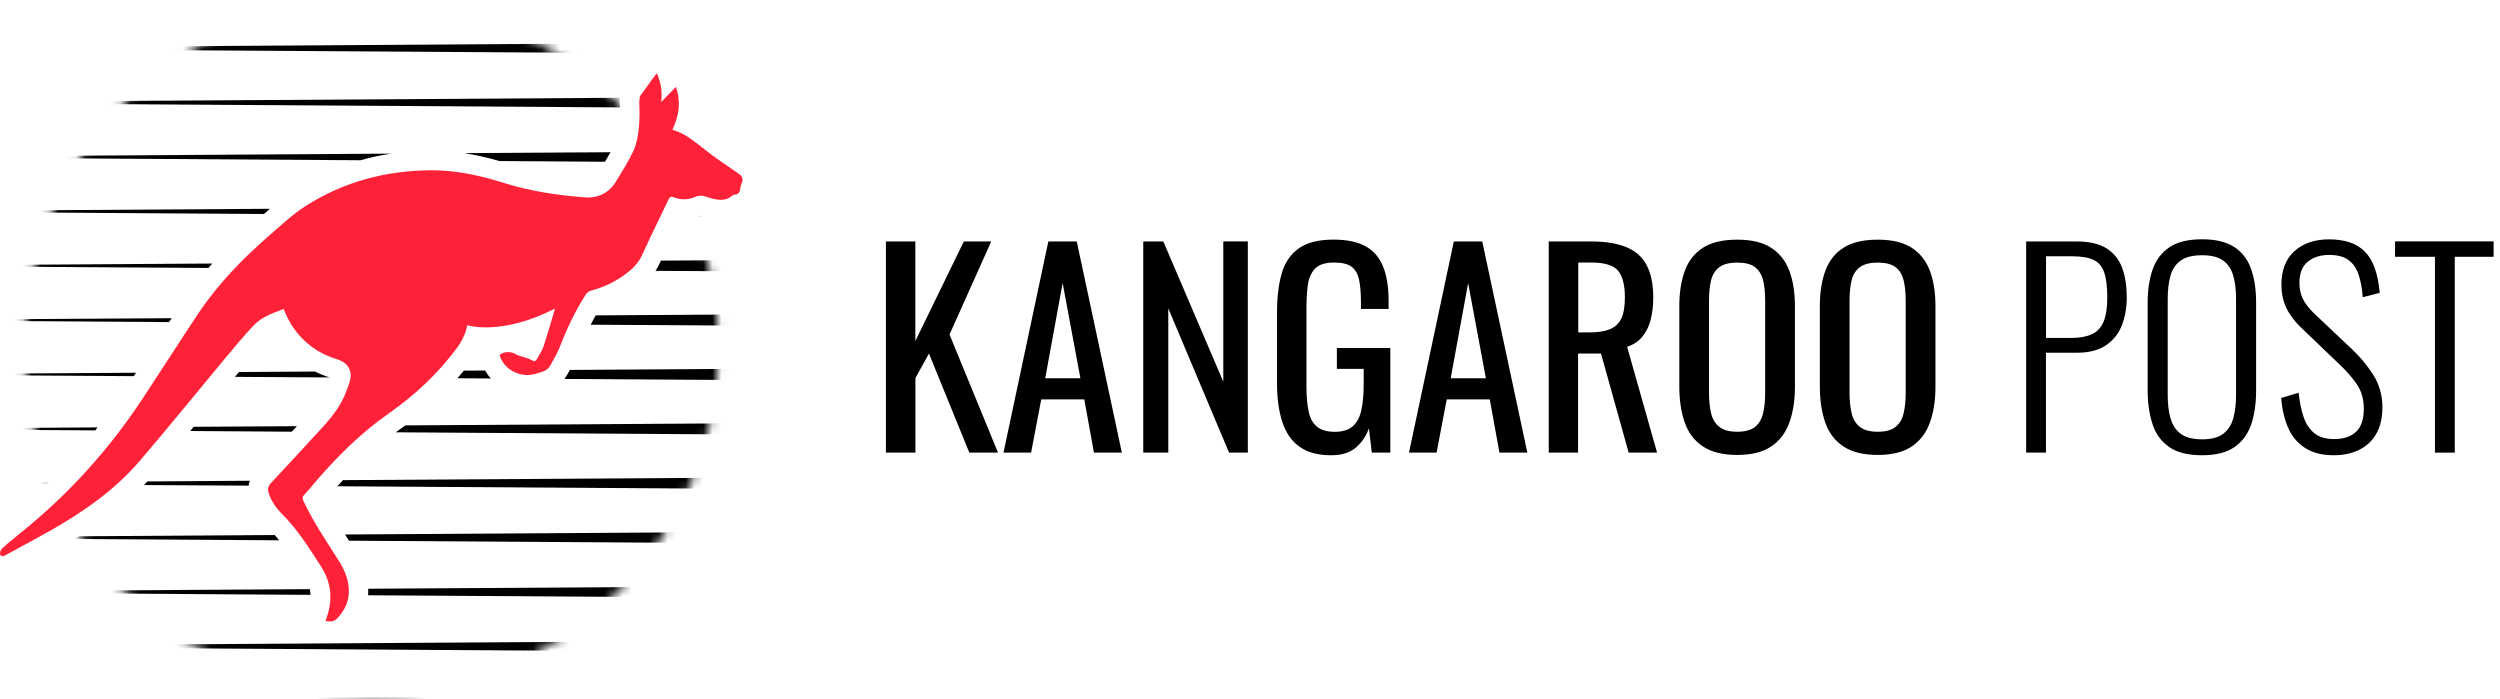 <svg width="279" height="78" viewBox="0 0 279 78" fill="none" xmlns="http://www.w3.org/2000/svg">
<path d="M82.408 19.361C81.121 18.477 79.812 17.615 78.603 16.652C77.585 15.847 76.611 15.018 75.358 14.582C75.257 14.549 75.156 14.515 75.044 14.47C75.772 12.915 76.018 11.415 75.436 9.692C74.865 10.285 74.328 10.833 73.78 11.393C73.925 10.329 73.802 9.289 73.299 8.17C72.616 9.02 72.079 9.904 71.418 10.732L71.34 11.337C71.385 12.344 71.396 13.362 71.284 14.358C71.195 15.209 71.038 16.093 70.68 16.854C70.143 18.018 69.426 19.114 68.766 20.222C67.972 21.532 66.763 22.136 65.252 22.024C62.23 21.789 59.231 21.353 56.344 20.446C53.669 19.607 50.972 18.991 48.152 19.003C43.093 19.025 38.382 20.267 34.118 22.987C32.697 23.893 31.444 25.068 30.157 26.187C27.146 28.795 24.371 31.637 22.144 34.961C20.04 38.117 18.003 41.329 15.91 44.496C12.206 50.103 7.763 55.038 2.548 59.268C1.765 59.906 0.981 60.533 0.231 61.205C0.075 61.35 -0.048 61.708 0.019 61.876C0.164 62.212 0.455 62.044 0.701 61.91C2.291 61.037 3.891 60.197 5.469 59.302C9.218 57.187 12.754 54.747 15.575 51.457C18.831 47.663 21.965 43.78 25.165 39.941C26.195 38.71 27.213 37.468 28.321 36.304C29.216 35.364 30.436 34.95 31.656 34.48C32.249 36.024 33.122 37.311 34.353 38.352C35.316 39.169 36.424 39.729 37.621 40.098C38.908 40.49 39.412 41.463 38.986 42.739C38.819 43.243 38.628 43.746 38.416 44.239C37.632 45.984 36.323 47.339 35.047 48.715C33.458 50.439 31.869 52.173 30.257 53.886C29.91 54.255 29.832 54.602 30 55.083C30.313 55.989 30.85 56.75 31.511 57.4C33.234 59.123 34.499 61.16 35.808 63.185C36.972 64.976 37.162 66.878 36.468 68.882C36.424 69.027 36.379 69.173 36.334 69.318C37.017 69.408 37.308 69.352 37.677 68.96C38.494 68.087 38.964 67.08 38.93 65.849C38.897 64.573 38.382 63.465 37.711 62.424C36.356 60.298 34.946 58.216 33.872 55.922C33.738 55.642 33.715 55.452 33.95 55.217C34.297 54.859 34.622 54.456 34.946 54.076C37.453 51.121 40.173 48.391 43.351 46.164C46.294 44.104 48.879 41.698 51.017 38.8C51.588 38.028 51.968 37.177 52.158 36.293C52.158 36.293 55.907 37.524 61.94 34.435C61.525 35.856 61.111 37.278 60.653 38.688C60.485 39.18 60.16 39.617 59.903 40.087C59.724 40.4 59.522 40.311 59.276 40.165C59.041 40.031 58.761 39.953 58.504 39.863C58.224 39.762 57.899 39.729 57.642 39.572C57.038 39.203 56.333 39.18 55.751 39.605C56.198 41.239 58.067 42.224 59.757 41.721C59.959 41.665 60.149 41.598 60.35 41.542C60.82 41.419 61.212 41.184 61.447 40.725C61.76 40.12 62.141 39.55 62.387 38.923C63.204 36.819 64.144 34.771 65.375 32.868C65.498 32.678 65.722 32.499 65.935 32.443C67.569 32.018 69.023 31.268 70.31 30.194C70.892 29.701 71.351 29.142 71.676 28.426C72.616 26.366 73.623 24.33 74.597 22.282C74.72 22.024 74.832 21.879 75.167 22.013C75.984 22.338 76.835 22.315 77.607 21.968C78.077 21.756 78.446 21.834 78.894 21.979C79.879 22.293 80.875 22.595 81.793 21.778C81.826 21.744 81.882 21.733 81.927 21.733C82.453 21.744 82.576 21.386 82.632 20.972C82.654 20.804 82.688 20.637 82.755 20.48C82.979 19.954 82.867 19.685 82.408 19.361Z" fill="#FF2137"/>
<mask id="mask0_260_103" style="mask-type:luminance" maskUnits="userSpaceOnUse" x="2" y="0" width="79" height="78">
<path d="M41.426 77.51C62.83 77.51 80.181 60.159 80.181 38.755C80.181 17.351 62.83 0 41.426 0C20.022 0 2.671 17.351 2.671 38.755C2.671 60.159 20.022 77.51 41.426 77.51Z" fill="white"/>
</mask>
<g mask="url(#mask0_260_103)">
<path d="M34.567 65.748L-15.133 66.061L34.656 66.386C34.645 66.173 34.611 65.961 34.567 65.748Z" fill="black"/>
<path d="M41.092 65.703C41.092 65.726 41.092 65.748 41.092 65.782C41.103 66.005 41.092 66.218 41.081 66.431L120.583 66.946V65.2L41.092 65.703Z" fill="black"/>
<path d="M120.582 79.077L-15.134 78.204L120.582 77.331V79.077Z" fill="black"/>
<path d="M120.582 -1.556L-15.134 -0.683L120.582 0.19V-1.556Z" fill="black"/>
<path d="M51.801 17.089C53.032 17.279 54.33 17.57 55.751 17.973L67.513 18.051C67.737 17.693 67.938 17.335 68.14 16.988L51.801 17.089Z" fill="black"/>
<path d="M43.688 17.145L-15.133 17.525L40.23 17.884C41.36 17.559 42.512 17.313 43.688 17.145Z" fill="black"/>
<path d="M69.159 11.415L69.147 11.236L69.192 10.911L-15.133 11.449L69.181 11.986C69.17 11.796 69.17 11.605 69.159 11.415Z" fill="black"/>
<path d="M77.899 10.855C77.944 11.258 77.944 11.65 77.921 12.053L120.582 12.333V10.587L77.899 10.855Z" fill="black"/>
<path d="M73.176 4.812L-15.133 5.383L72.27 5.943L73.176 4.812Z" fill="black"/>
<path d="M74.172 4.812L74.687 5.965H76.007L76.343 5.618L76.466 5.976L120.582 6.256V4.51L74.172 4.812Z" fill="black"/>
<path d="M23.7 29.41L-15.133 29.657L23.264 29.903C23.398 29.735 23.543 29.567 23.7 29.41Z" fill="black"/>
<path d="M73.758 29.086C73.724 29.164 73.691 29.231 73.657 29.31C73.512 29.634 73.344 29.936 73.153 30.227L120.593 30.529V28.784L73.758 29.086Z" fill="black"/>
<path d="M26.666 41.519C26.52 41.698 26.375 41.877 26.218 42.056L36.783 42.123C36.212 41.944 35.675 41.721 35.16 41.463L26.666 41.519Z" fill="black"/>
<path d="M54.129 41.351L51.767 41.362C51.532 41.654 51.286 41.933 51.04 42.213L54.789 42.236C54.532 41.967 54.308 41.665 54.129 41.351Z" fill="black"/>
<path d="M63.596 41.284C63.518 41.43 63.44 41.564 63.361 41.709C63.261 41.889 63.138 42.09 62.981 42.291L120.582 42.661V40.915L63.596 41.284Z" fill="black"/>
<path d="M15.184 41.598L-15.133 41.788L14.926 41.978C15.016 41.855 15.105 41.732 15.184 41.598Z" fill="black"/>
<path d="M45.243 47.473C45.031 47.63 44.807 47.786 44.583 47.943C44.438 48.044 44.303 48.144 44.169 48.245L120.593 48.737V46.992L45.243 47.473Z" fill="black"/>
<path d="M21.619 47.63C21.485 47.786 21.361 47.943 21.227 48.1L32.564 48.178C32.754 47.965 32.944 47.764 33.135 47.562L21.619 47.63Z" fill="black"/>
<path d="M10.886 47.697L-15.133 47.865L10.629 48.032C10.718 47.921 10.797 47.809 10.886 47.697Z" fill="black"/>
<path d="M27.751 54.199C27.774 54.009 27.818 53.83 27.886 53.65L16.448 53.729C16.325 53.863 16.191 53.997 16.068 54.132L27.751 54.199Z" fill="black"/>
<path d="M38.271 53.583C38.069 53.807 37.857 54.031 37.655 54.266L120.593 54.803V53.057L38.271 53.583Z" fill="black"/>
<path d="M5.391 53.796L-15.133 53.93L5.123 54.065C5.212 53.975 5.302 53.886 5.391 53.796Z" fill="black"/>
<path d="M31.153 60.298C30.997 60.097 30.829 59.895 30.661 59.705L8.816 59.85C8.648 59.951 8.48 60.052 8.323 60.153L31.153 60.298Z" fill="black"/>
<path d="M38.506 59.649C38.651 59.884 38.797 60.108 38.953 60.343L120.582 60.869V59.123L38.506 59.649Z" fill="black"/>
<path d="M-15.134 72.127L120.582 73V71.265L-15.134 72.127Z" fill="black"/>
<path d="M19.157 35.51L-15.133 35.722L18.866 35.946C18.966 35.8 19.056 35.655 19.157 35.51Z" fill="black"/>
<path d="M66.484 35.196C66.293 35.532 66.103 35.879 65.924 36.237L120.582 36.584V34.838L66.484 35.196Z" fill="black"/>
<path d="M30.124 23.3L-15.133 23.591L29.463 23.882C29.676 23.68 29.9 23.49 30.124 23.3Z" fill="black"/>
<path d="M78.246 24.039C78.112 24.095 77.966 24.139 77.832 24.184L78.727 24.195C78.559 24.139 78.403 24.095 78.246 24.039Z" fill="black"/>
</g>
<path d="M98.867 50.514V26.946H102.153V38.06L107.563 26.946H110.622L105.967 37.333L111.377 50.514H108.176L103.671 39.457L102.16 42.195V50.514H98.867Z" fill="black"/>
<path d="M111.99 50.514L116.995 26.946H120.167L125.2 50.514H122.084L121.008 44.575H116.203L115.07 50.514H111.99ZM116.645 42.216H120.573L118.591 31.594L116.645 42.216Z" fill="black"/>
<path d="M127.588 50.514V26.946H129.826L136.52 42.594V26.939H139.257V50.507H137.161L130.382 34.417V50.507H127.588V50.514Z" fill="black"/>
<path d="M148.567 50.806C147.091 50.806 145.915 50.492 145.031 49.858C144.147 49.23 143.506 48.311 143.114 47.106C142.714 45.901 142.515 44.462 142.515 42.772V34.888C142.515 33.163 142.693 31.694 143.05 30.482C143.406 29.27 144.048 28.344 144.967 27.702C145.887 27.061 147.177 26.74 148.824 26.74C150.299 26.74 151.49 26.989 152.388 27.481C153.293 27.973 153.942 28.736 154.356 29.748C154.762 30.767 154.969 32.05 154.969 33.605V34.474H151.882V33.747C151.882 32.721 151.811 31.879 151.675 31.231C151.54 30.582 151.262 30.097 150.848 29.776C150.428 29.456 149.779 29.299 148.881 29.299C147.911 29.299 147.205 29.52 146.771 29.969C146.336 30.418 146.065 31.024 145.958 31.787C145.851 32.557 145.801 33.419 145.801 34.389V43.121C145.801 44.248 145.887 45.189 146.051 45.944C146.215 46.7 146.528 47.263 146.999 47.634C147.462 48.004 148.125 48.19 148.981 48.19C149.836 48.19 150.492 47.983 150.962 47.577C151.426 47.17 151.746 46.572 151.925 45.773C152.103 44.975 152.188 43.991 152.188 42.808V41.168H149.194V38.837H155.161V50.507H153.094L152.773 47.798C152.459 48.667 151.975 49.387 151.319 49.95C150.641 50.521 149.729 50.806 148.567 50.806Z" fill="black"/>
<path d="M157.243 50.514L162.247 26.946H165.419L170.452 50.514H167.337L166.26 44.575H161.456L160.322 50.514H157.243ZM161.898 42.216H165.825L163.844 31.594L161.898 42.216Z" fill="black"/>
<path d="M172.84 50.514V26.946H177.581C179.149 26.946 180.454 27.153 181.48 27.574C182.507 27.994 183.269 28.657 183.761 29.584C184.253 30.504 184.503 31.715 184.503 33.205C184.503 34.118 184.403 34.945 184.21 35.693C184.018 36.442 183.704 37.069 183.277 37.582C182.849 38.096 182.286 38.473 181.587 38.702L184.93 50.514H181.758L178.671 39.457H176.112V50.514H172.84ZM176.127 37.098H177.381C178.315 37.098 179.071 36.983 179.648 36.748C180.233 36.513 180.653 36.121 180.931 35.558C181.202 34.995 181.338 34.211 181.338 33.198C181.338 31.822 181.088 30.824 180.582 30.218C180.076 29.605 179.078 29.299 177.588 29.299H176.134V37.098H176.127Z" fill="black"/>
<path d="M193.877 50.77C192.287 50.77 191.018 50.464 190.063 49.836C189.115 49.216 188.431 48.325 188.024 47.178C187.618 46.03 187.411 44.668 187.411 43.121V34.189C187.411 32.635 187.618 31.302 188.039 30.19C188.452 29.078 189.136 28.223 190.077 27.631C191.018 27.039 192.287 26.747 193.877 26.747C195.467 26.747 196.728 27.046 197.662 27.652C198.596 28.251 199.266 29.106 199.687 30.211C200.107 31.316 200.314 32.649 200.314 34.196V43.157C200.314 44.69 200.107 46.03 199.687 47.17C199.273 48.318 198.596 49.202 197.662 49.829C196.728 50.457 195.467 50.77 193.877 50.77ZM193.877 48.183C194.747 48.183 195.41 48.004 195.859 47.641C196.308 47.284 196.607 46.778 196.757 46.13C196.914 45.481 196.992 44.718 196.992 43.848V33.519C196.992 32.649 196.914 31.894 196.757 31.266C196.6 30.639 196.301 30.154 195.859 29.812C195.41 29.47 194.754 29.306 193.877 29.306C193 29.306 192.337 29.477 191.881 29.812C191.425 30.154 191.118 30.639 190.961 31.266C190.805 31.894 190.726 32.649 190.726 33.519V43.848C190.726 44.718 190.805 45.481 190.961 46.13C191.118 46.778 191.425 47.284 191.881 47.641C192.337 48.004 193 48.183 193.877 48.183Z" fill="black"/>
<path d="M209.56 50.77C207.97 50.77 206.701 50.464 205.746 49.836C204.798 49.216 204.114 48.325 203.707 47.178C203.301 46.03 203.094 44.668 203.094 43.121V34.189C203.094 32.635 203.301 31.302 203.722 30.19C204.135 29.078 204.819 28.223 205.76 27.631C206.701 27.039 207.97 26.747 209.56 26.747C211.15 26.747 212.411 27.046 213.345 27.652C214.279 28.251 214.949 29.106 215.37 30.211C215.79 31.316 215.997 32.649 215.997 34.196V43.157C215.997 44.69 215.79 46.03 215.37 47.17C214.956 48.318 214.279 49.202 213.345 49.829C212.411 50.457 211.15 50.77 209.56 50.77ZM209.56 48.183C210.43 48.183 211.093 48.004 211.542 47.641C211.991 47.284 212.29 46.778 212.44 46.13C212.597 45.481 212.675 44.718 212.675 43.848V33.519C212.675 32.649 212.597 31.894 212.44 31.266C212.283 30.639 211.984 30.154 211.542 29.812C211.093 29.47 210.437 29.306 209.56 29.306C208.683 29.306 208.02 29.477 207.564 29.812C207.108 30.154 206.801 30.639 206.644 31.266C206.488 31.894 206.409 32.649 206.409 33.519V43.848C206.409 44.718 206.488 45.481 206.644 46.13C206.801 46.778 207.108 47.284 207.564 47.641C208.02 48.004 208.69 48.183 209.56 48.183Z" fill="black"/>
<path d="M226.12 50.514V26.946H231.765C233.184 26.946 234.296 27.21 235.109 27.731C235.921 28.251 236.499 28.985 236.841 29.912C237.183 30.846 237.347 31.936 237.347 33.198C237.347 34.303 237.169 35.33 236.812 36.271C236.456 37.212 235.864 37.96 235.037 38.523C234.211 39.087 233.134 39.364 231.794 39.364H228.329V50.507H226.12V50.514ZM228.329 37.711H231.152C232.1 37.711 232.877 37.568 233.469 37.29C234.061 37.012 234.489 36.542 234.767 35.879C235.037 35.223 235.173 34.325 235.173 33.198C235.173 31.994 235.059 31.06 234.824 30.39C234.588 29.72 234.189 29.256 233.619 28.992C233.049 28.729 232.236 28.6 231.188 28.6H228.337V37.711H228.329Z" fill="black"/>
<path d="M245.759 50.806C244.183 50.806 242.957 50.499 242.08 49.886C241.196 49.273 240.576 48.425 240.22 47.327C239.863 46.229 239.678 44.975 239.678 43.556V33.776C239.678 32.343 239.871 31.095 240.248 30.033C240.626 28.978 241.261 28.158 242.137 27.574C243.014 26.989 244.226 26.704 245.759 26.704C247.27 26.704 248.468 26.996 249.352 27.574C250.236 28.151 250.863 28.978 251.226 30.033C251.597 31.088 251.782 32.336 251.782 33.776V43.585C251.782 45.003 251.604 46.244 251.248 47.327C250.891 48.404 250.271 49.252 249.401 49.872C248.525 50.492 247.313 50.806 245.759 50.806ZM245.759 49.031C246.785 49.031 247.569 48.824 248.118 48.404C248.66 47.99 249.038 47.406 249.238 46.657C249.444 45.909 249.544 45.039 249.544 44.055V33.376C249.544 32.386 249.444 31.523 249.238 30.789C249.031 30.055 248.66 29.484 248.118 29.085C247.577 28.686 246.792 28.486 245.759 28.486C244.711 28.486 243.912 28.686 243.356 29.085C242.8 29.484 242.423 30.047 242.223 30.789C242.016 31.523 241.916 32.393 241.916 33.376V44.055C241.916 45.046 242.016 45.916 242.223 46.657C242.43 47.406 242.808 47.983 243.356 48.404C243.912 48.817 244.711 49.031 245.759 49.031Z" fill="black"/>
<path d="M260.458 50.806C259.175 50.806 258.113 50.542 257.272 50.008C256.43 49.473 255.789 48.724 255.368 47.769C254.948 46.814 254.677 45.688 254.584 44.412L256.53 43.827C256.63 44.797 256.801 45.673 257.058 46.458C257.307 47.242 257.706 47.862 258.248 48.318C258.79 48.774 259.538 49.002 260.487 49.002C261.534 49.002 262.347 48.731 262.932 48.19C263.516 47.648 263.801 46.785 263.801 45.602C263.801 44.554 263.545 43.656 263.031 42.893C262.518 42.138 261.812 41.339 260.921 40.505L256.758 36.52C256.017 35.8 255.475 35.059 255.126 34.296C254.777 33.533 254.605 32.692 254.605 31.78C254.605 30.147 255.09 28.9 256.06 28.023C257.029 27.153 258.319 26.711 259.931 26.711C260.765 26.711 261.513 26.818 262.183 27.032C262.853 27.246 263.424 27.588 263.901 28.066C264.379 28.543 264.749 29.156 265.02 29.912C265.291 30.668 265.477 31.587 265.576 32.678L263.687 33.17C263.609 32.179 263.452 31.331 263.21 30.625C262.967 29.919 262.589 29.377 262.076 29.007C261.563 28.636 260.85 28.451 259.938 28.451C258.968 28.451 258.17 28.7 257.55 29.206C256.929 29.712 256.616 30.497 256.616 31.566C256.616 32.207 256.737 32.785 256.979 33.312C257.222 33.833 257.656 34.396 258.277 35.002L262.44 38.93C263.374 39.799 264.179 40.776 264.856 41.838C265.534 42.907 265.876 44.105 265.876 45.445C265.876 46.629 265.648 47.619 265.191 48.411C264.735 49.209 264.101 49.801 263.288 50.2C262.461 50.606 261.52 50.806 260.458 50.806Z" fill="black"/>
<path d="M271.742 50.514V28.657H267.287V26.939H278.287V28.657H273.952V50.514H271.742Z" fill="black"/>
</svg>
